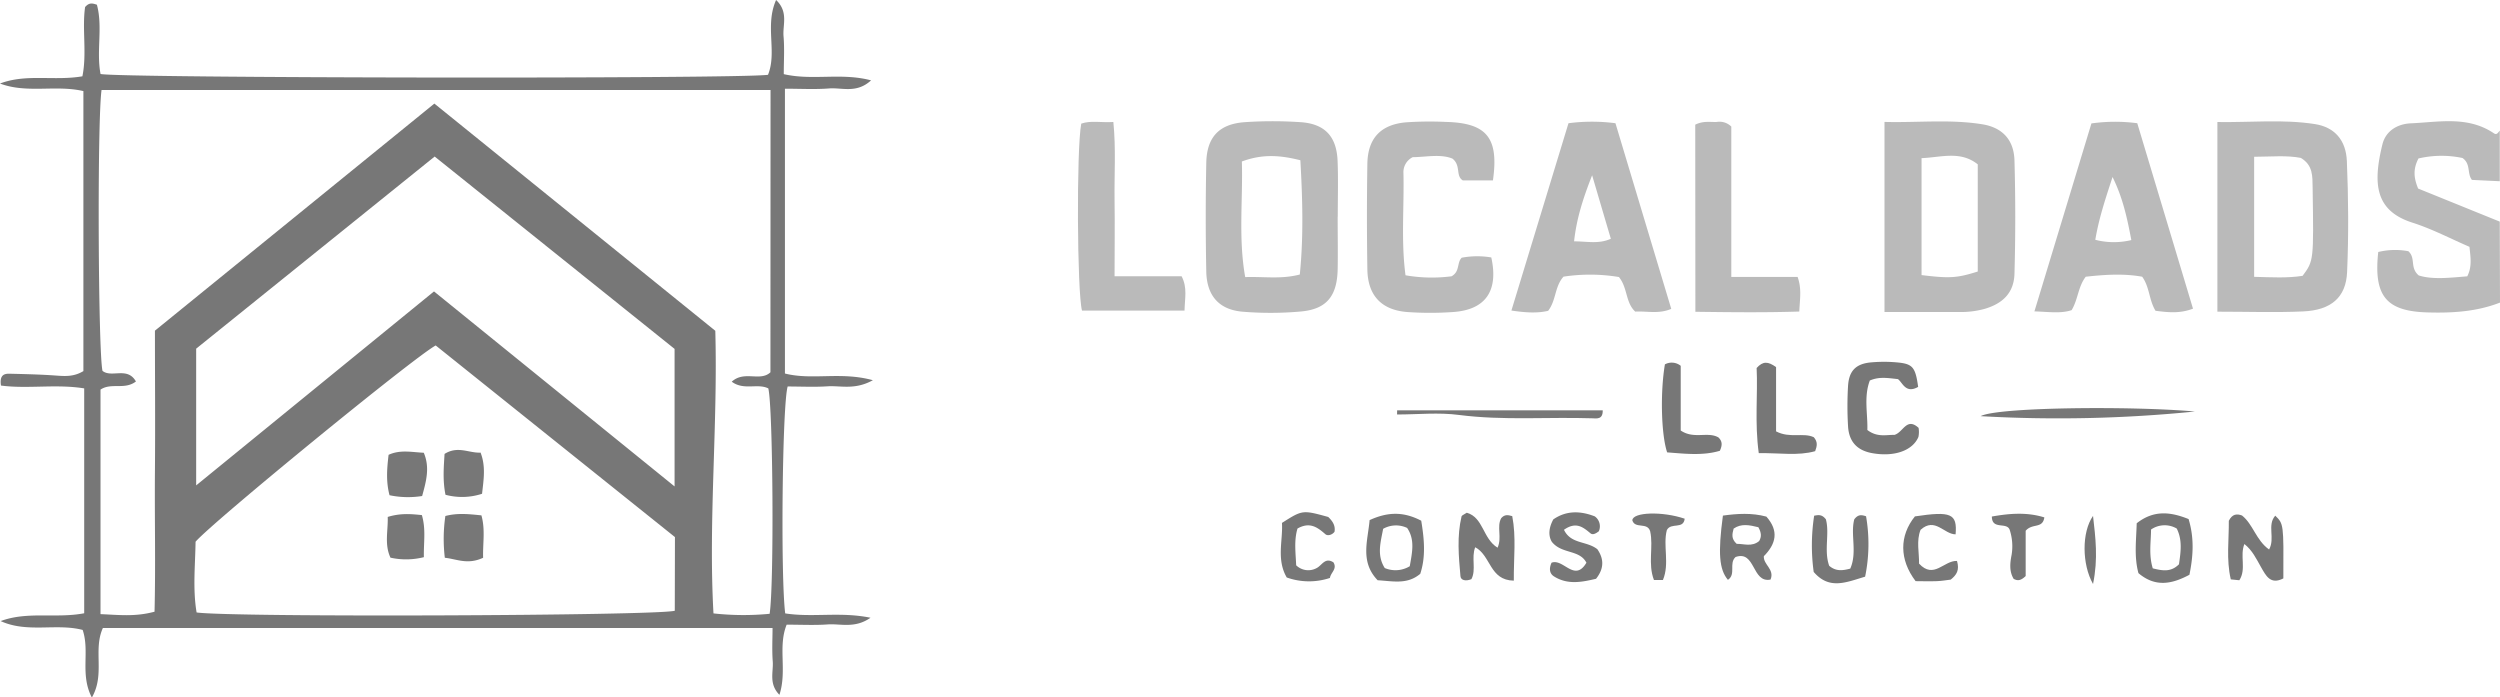 <?xml version="1.0" encoding="UTF-8"?> <svg xmlns="http://www.w3.org/2000/svg" viewBox="0 0 748.21 208.72"><defs><style>.cls-1{fill:#bababa;}.cls-2{fill:#777;}</style></defs><g id="Layer_2" data-name="Layer 2"><g id="Layer_1-2" data-name="Layer 1"><path class="cls-1" d="M748.21,90.56c-7,2.73-14.28,3.16-21.72,2.94-12.29-.36-16.15-4.85-14.72-18.08a21.45,21.45,0,0,1,9-.24c2.32,2.07.37,4.9,3.11,7.25,4.12,1.31,9.25.7,14.53.27,1.46-2.88,1-5.55.66-8.83-5.62-2.42-11.17-5.35-17.06-7.23-11.15-3.56-11.9-11.55-9-23.4,1-4.1,4.53-6.15,8.52-6.33,8.42-.37,17.09-2.27,24.87,3,.9.61,1.25-.33,1.74-.8V54.24l-8.33-.4c-1.52-1.89-.26-4.76-2.82-6.55a30.25,30.25,0,0,0-13.18.14c-1.63,3.14-1.45,5.75-.1,9l24.43,9.9Z"></path><path class="cls-2" d="M235,183.58c8.3,1.29,16.39-.57,25.53,1.3-4.7,3.3-9,1.72-12.83,2s-8,.07-12.27.07c-2.69,6.71.19,13.72-2.16,21-3.26-3.31-1.76-6.88-2-10-.26-3.45-.06-6.93-.06-10H30.79c-3,6.64.73,13.81-3.3,20.82-3.62-7-.55-13.71-2.75-20.24-7.86-2.06-16.57,1-24.54-2.65,8-3,16.54-.72,25-2.34v-67.3c-8.41-1.37-16.91.22-24.91-.85-.48-3.19,1-3.58,2.59-3.54,4.53.11,9.07.21,13.59.53,2.8.2,5.53.48,8.49-1.32V27.26C16.62,25.33,8.05,28.05,0,25c7.86-3,16.1-.71,24.66-2.16,1.4-6.89-.14-14.21.81-20.73C26.74.66,27.7,1,29,1.41c1.82,6.72-.22,13.85,1.09,20.73,4.79,1.24,189.85,1.51,199.76.25,2.78-6.84-1-14.65,2.42-22.39,3.77,3.56,1.93,7.48,2.23,10.85.32,3.7.07,7.44.07,11.34,8.74,2,17.14-.52,26.13,1.86-4.36,4-8.71,2.11-12.58,2.42-4.21.33-8.46.08-13.2.08v85.24c8.25,2.08,16.62-.65,26.32,2-5.4,3-9.65,1.57-13.59,1.83s-8,.05-11.91.05C234.12,121.11,233.6,172.52,235,183.58ZM230.61,26.94H30.39c-1.33,9.76-1,78.72.29,84.06,2.75,2.19,7.44-1.37,10,3.17-3.38,2.6-7.37.26-10.6,2.43v67.2c5.44.22,10.34.85,16.17-.73.35-14,0-28.08.12-42.11s0-28.18,0-42L130,31l84.08,68c.77,28.7-2.1,56.56-.55,84.58a81.72,81.72,0,0,0,16.81.12c1.37-8.91,1-62-.4-67.46-3.23-1.6-7.32.69-10.94-2,3.76-3.45,8.51.08,11.58-2.82ZM202,160.74,130.4,103.39c-6.47,3.48-66.9,52.94-71.87,58.74-.09,6.91-.88,14.11.31,21.17,10.53,1.5,137.52,1,143.11-.51ZM130.09,46.85l-71.38,57.5v40.92l71.18-58.05,72,58.36V104.42Z"></path><path class="cls-1" d="M564,93.37V36.49c10,.26,19.7-.86,29.36.72,6,1,9.38,4.71,9.54,10.83q.47,16.93,0,33.89c-.16,5.71-3.5,8.95-9.07,10.55a26.75,26.75,0,0,1-7.44.9C579.11,93.36,571.88,93.37,564,93.37Zm27.91-12.11V49.19c-5.2-4.16-11-2.08-16.82-1.86v35C583.43,83.35,585.67,83.24,591.91,81.26Z"></path><path class="cls-1" d="M663.63,93.28V36.52c9.81.17,19.53-.89,29.21.62,5.8.91,9.28,4.74,9.54,11.07.47,11.07.55,22.18.07,33.24-.33,7.57-4.81,11.37-13.1,11.75S672.78,93.28,663.63,93.28Zm11-46.36V82.85c5.22.14,9.95.42,14.5-.3,3.35-4.51,3.33-4.51,3-26.44-.06-3.31.17-6.64-3.53-8.85C684.37,46.43,679.85,46.9,674.61,46.92Z"></path><path class="cls-1" d="M400.34,64.82c0,5.29.1,10.59,0,15.87-.19,8-3.37,11.87-11.06,12.54a101.66,101.66,0,0,1-17.36.06c-7.08-.59-10.76-4.77-10.9-12.05q-.32-16.24,0-32.5c.15-7.72,3.86-11.64,11.54-12.18a124.56,124.56,0,0,1,16.62,0c7.32.47,10.86,4.27,11.14,11.64.22,5.53.05,11.08.05,16.62ZM371.67,48.33c.35,11.47-1.09,22.81,1,34.6,5.72-.19,10.67.69,16.34-.77,1.15-11.38.82-22.71.17-34.2C383,46.41,377.78,46.07,371.67,48.33Z"></path><path class="cls-1" d="M484.52,82.91a52.75,52.75,0,0,0-16.59-.11c-2.68,3-2.14,7-4.59,10.22-3.11.74-6.51.59-11-.08l17.08-56.06a54.21,54.21,0,0,1,14.06,0c5.53,18.41,11.08,36.88,16.7,55.56-3.8,1.62-7.29.61-10.78.82C486.46,90.55,487.16,86.15,484.52,82.91Zm-8-30.51c-2.75,7-4.68,13-5.42,19.83,4,0,7.35.87,11-.77C480.27,65.28,478.54,59.38,476.48,52.4Z"></path><path class="cls-1" d="M608.87,93.19c5.88-19.37,11.46-37.79,17.06-56.25a50.78,50.78,0,0,1,13.72-.06l16.68,55.5c-4.08,1.56-7.64,1.07-11.21.64-2-3.26-1.73-7.06-4-10.2-5.5-1-11.18-.63-16.89,0-2.31,3-2.28,6.74-4.22,10C616.78,93.89,613.35,93.34,608.87,93.19Zm29-21.35c-1.22-6.45-2.51-12.59-5.62-18.86-2.13,6.53-4.1,12.41-5.16,18.79A22.33,22.33,0,0,0,637.92,71.84Z"></path><path class="cls-1" d="M446.81,54h-9c-2.25-1.36-.48-4.4-3.1-6.52-3.57-1.48-8-.46-11.91-.44a5,5,0,0,0-2.77,4.81c.23,10.17-.74,20.4.62,30.54a45.88,45.88,0,0,0,13.77.3c2.59-1.44,1.53-4.07,3.05-5.56a25.06,25.06,0,0,1,8.85-.08c2.21,10-1.7,15.7-11.51,16.34a97.69,97.69,0,0,1-13.58,0c-7.76-.58-11.87-4.93-12-12.73q-.25-15.84,0-31.7c.14-7.57,4-11.65,11.46-12.34a103.38,103.38,0,0,1,12.07-.13C445,36.8,448.62,41.27,446.81,54Z"></path><path class="cls-1" d="M507.36,37.31c2.41-1.2,4.46-.73,6.44-.81a5,5,0,0,1,4.35,1.38v45H538c1.26,3.6.67,6.54.5,10.36-10.42.33-20.57.21-31.1.07Z"></path><path class="cls-1" d="M323.6,37c2.85-1,5.81-.26,9.61-.49.8,8,.26,15.68.36,23.33.11,7.46,0,14.93,0,22.84h20.07c1.79,3.44.94,6.63.87,10.28H323.83C322.36,87.58,322.14,44.68,323.6,37Z"></path><path class="cls-2" d="M574.07,115.79c-3.8,2.16-4.68-1.39-6.06-2.33-3.1-.33-5.58-.79-8.4.42-1.85,4.87-.59,10-.74,14.81,3,2.31,5.81,1.38,8.1,1.47,2.65-.75,3.63-5.4,7.23-2.11a7.37,7.37,0,0,1-.05,2.73c-1.75,4.11-7.24,6-13.72,4.86-4.55-.78-7.08-3.38-7.34-8.11a100.59,100.59,0,0,1,0-12c.28-4.64,2.42-6.72,7.08-7.09a43,43,0,0,1,8.26.09C572.52,109,573.3,110.17,574.07,115.79Z"></path><path class="cls-2" d="M448.2,163.92c1.4-3.1-.35-6.31,1.1-8.86,1-1.1,1.92-1,3.29-.59,1.22,6.26.41,12.64.47,19.31-7.3-.12-6.78-7.44-11.55-10-1.24,3.11.36,6.73-1.14,9.55-1.54.65-3.17.44-3.28-.89-.53-5.95-1.08-11.95.33-17.88.09-.35.78-.57,1.57-1.11C444,154.9,443.73,161.17,448.2,163.92Z"></path><path class="cls-2" d="M526.37,135.62c-1.26-9.12-.25-17.55-.64-25.48,1.9-2.11,3.42-2,5.82-.27V129.1c4.14,2.18,8.18.26,11.3,1.76,1.2,1.4,1,2.58.4,4.17C538.07,136.49,532.62,135.52,526.37,135.62Z"></path><path class="cls-2" d="M498.28,109.05a4.28,4.28,0,0,1,4.73.43v19.36c3.94,2.7,8.07.23,11.28,2.07,1.18,1.13,1.22,2.29.44,4-5.08,1.53-10.47.88-15.78.48C497.16,130,496.86,117.48,498.28,109.05Z"></path><path class="cls-2" d="M671,154.28c3.34,2.66,4.17,7.37,8.1,10.18,1.88-3.4-.67-7.29,1.85-10.13,2.51,2.47,2.51,2.47,2.42,18.78-3.9,2-5.22-.83-6.75-3.5-1.35-2.37-2.52-4.9-4.91-6.79-1.44,3.55.66,7.49-1.51,10.84l-2.56-.26c-1.39-5.94-.53-11.92-.59-17.53C668.08,153.82,669.43,153.69,671,154.28Z"></path><path class="cls-2" d="M468.07,158.56c2.1,4.36,6.77,3.27,10,5.82,1.72,2.52,2.31,5.44-.4,8.84-4.07.95-8.45,1.92-12.61-.73-1.37-.87-1.47-2.44-.7-4.08,3.53-1.37,6.88,6,10.43,0-2.08-4-7.38-2.52-10.34-6.24-1.08-1.74-1-4.09.43-6.72,3.92-2.73,8.18-2.56,12.41-.91A3.65,3.65,0,0,1,478.5,159c-1.08.84-1.88,1.11-2.5.61C473.82,157.79,471.7,156,468.07,158.56Z"></path><path class="cls-2" d="M558.2,172.59c-5.75,1.71-10.74,4-15.39-1.42a58.25,58.25,0,0,1,.14-16.83c1.32-.24,2.31-.43,3.5,1.07,1.18,4.2-.64,9.38,1,13.92,2,1.72,4,1.45,6.3.85,2.16-4.83,0-10.29,1.21-14.76,1.14-1.48,2.09-1.38,3.52-.91A48.46,48.46,0,0,1,558.2,172.59Z"></path><path class="cls-2" d="M640,171.53c-1.34-4.95-.65-9.87-.52-14.92,5.16-4.07,10.2-3.4,15.53-1.26,1.72,5.69,1.4,11,.25,16.67C650.05,174.81,645.07,175.84,640,171.53Zm11.45-13.35a7.15,7.15,0,0,0-7.68.3c0,3.66-.74,7.51.52,11.62,2.87.71,5.42,1.21,7.84-1.22C652.64,165.3,653.22,161.66,651.46,158.18Z"></path><path class="cls-2" d="M425.35,155.84c.94,5.69,1.37,10.85-.29,15.89-3.89,3.29-8.16,2.19-12.75,1.93-5.35-5.55-2.93-11.87-2.41-18C415.35,153.17,420.05,153.07,425.35,155.84Zm-3.43,13.62c.7-4.06,1.63-7.91-.79-11.46a7.79,7.79,0,0,0-7.18.27c-.69,3.83-2,7.85.49,11.74A8.26,8.26,0,0,0,421.92,169.46Z"></path><path class="cls-2" d="M397.52,154.72c1.25,1.2,2.23,2.57,1.87,4.45-.78,1-2.1,1.26-2.72.71-2.37-2.06-4.65-3.79-8.35-1.7-1.1,3.62-.53,7.5-.4,11a5.18,5.18,0,0,0,6.08.86c1.64-.79,2.54-3.37,5.08-1.73,1.2,2-.81,3-1.05,4.66a19.82,19.82,0,0,1-12.93-.14c-3.14-5.41-1.1-11.12-1.43-16.33C389.81,152.6,389.81,152.6,397.52,154.72Z"></path><path class="cls-2" d="M519.43,166.7c-2.09,1.91.22,5.16-2.29,6.84-2.62-3.11-3-8-1.5-19.23,4.27-.59,8.62-.88,13,.3,3.85,4.32,2.87,8.19-.75,11.85-.2,2.55,3.3,3.91,2,7C524.26,174.58,525.46,164.61,519.43,166.7Zm6.82-8.91c-2.72-.67-5.14-1.16-7.4.41-.4,1.56-.83,3,.92,4.57,2.06-.07,4.54,1,6.72-.85C527.22,160.66,527.19,159.48,526.25,157.79Z"></path><path class="cls-2" d="M585.7,167.88c.79,2.75-.09,4.15-1.88,5.59-1.14.13-2.62.4-4.11.46-2.25.09-4.5,0-6.4,0-4.92-6.48-4.87-13.6-.21-19.38,10.84-1.63,12.7-.84,12.18,5.37-3.47,0-6.15-5.25-10.48-1.36-1.33,3.27-.38,7-.46,10.12C578.8,173.47,581.76,167.7,585.7,167.88Z"></path><path class="cls-2" d="M592.78,124.55c4.84-2.69,44.87-3.1,64.12-1.39A408.33,408.33,0,0,1,592.78,124.55Z"></path><path class="cls-2" d="M418.14,122.8h61.53c.07,2.84-1.85,2.43-3.15,2.39-13.27-.43-26.57.71-39.85-1-6.08-.81-12.36-.14-18.55-.14Z"></path><path class="cls-2" d="M497.69,173.58H495c-1.88-4.85-.1-9.93-1.13-14.57-.84-2.85-4.53-.62-5.34-3.28.1-2.48,9-2.76,15.67-.49-.37,3.3-4.09,1-5.34,3.41C497.64,163.29,499.75,168.66,497.69,173.58Z"></path><path class="cls-2" d="M596.13,154.59c5.31-.94,10.47-1.36,15.71.26-.52,3.48-3.54,1.64-5.59,4V172.4c-1.68,1.62-2.59,1.33-3.58.86-1.39-2.25-1.1-4.82-.63-7.19a15.73,15.73,0,0,0-.52-7.33C600.8,156,596.16,158.79,596.13,154.59Z"></path><path class="cls-2" d="M626.41,154.4c.72,6.39,1.58,12.77,0,20.38C623.07,168.89,623,159.25,626.41,154.4Z"></path><path class="cls-2" d="M144.59,166.93c-4.66,2.17-7.87.38-11.46,0a47.48,47.48,0,0,1,.16-12.5c3.63-.95,7-.58,10.79-.19C145.3,158.59,144.45,162.75,144.59,166.93Z"></path><path class="cls-2" d="M144.27,147.78a19.23,19.23,0,0,1-10.94.3c-.88-4.35-.51-8.43-.28-12.23,4-2.52,7.29-.2,10.78-.39C145.4,139.52,144.77,143.38,144.27,147.78Z"></path><path class="cls-2" d="M126.34,148.45a26.91,26.91,0,0,1-9.76-.24c-1.09-4.08-.77-8-.28-12.09,3.5-1.61,6.93-.78,10.53-.62C128.68,139.85,127.6,143.9,126.34,148.45Z"></path><path class="cls-2" d="M126.86,166.75a21.75,21.75,0,0,1-10,.15c-1.86-4-.68-8.06-.82-12.19,3.78-1.16,6.89-.9,10.22-.55C127.52,158.45,126.76,162.35,126.86,166.75Z"></path></g></g></svg> 